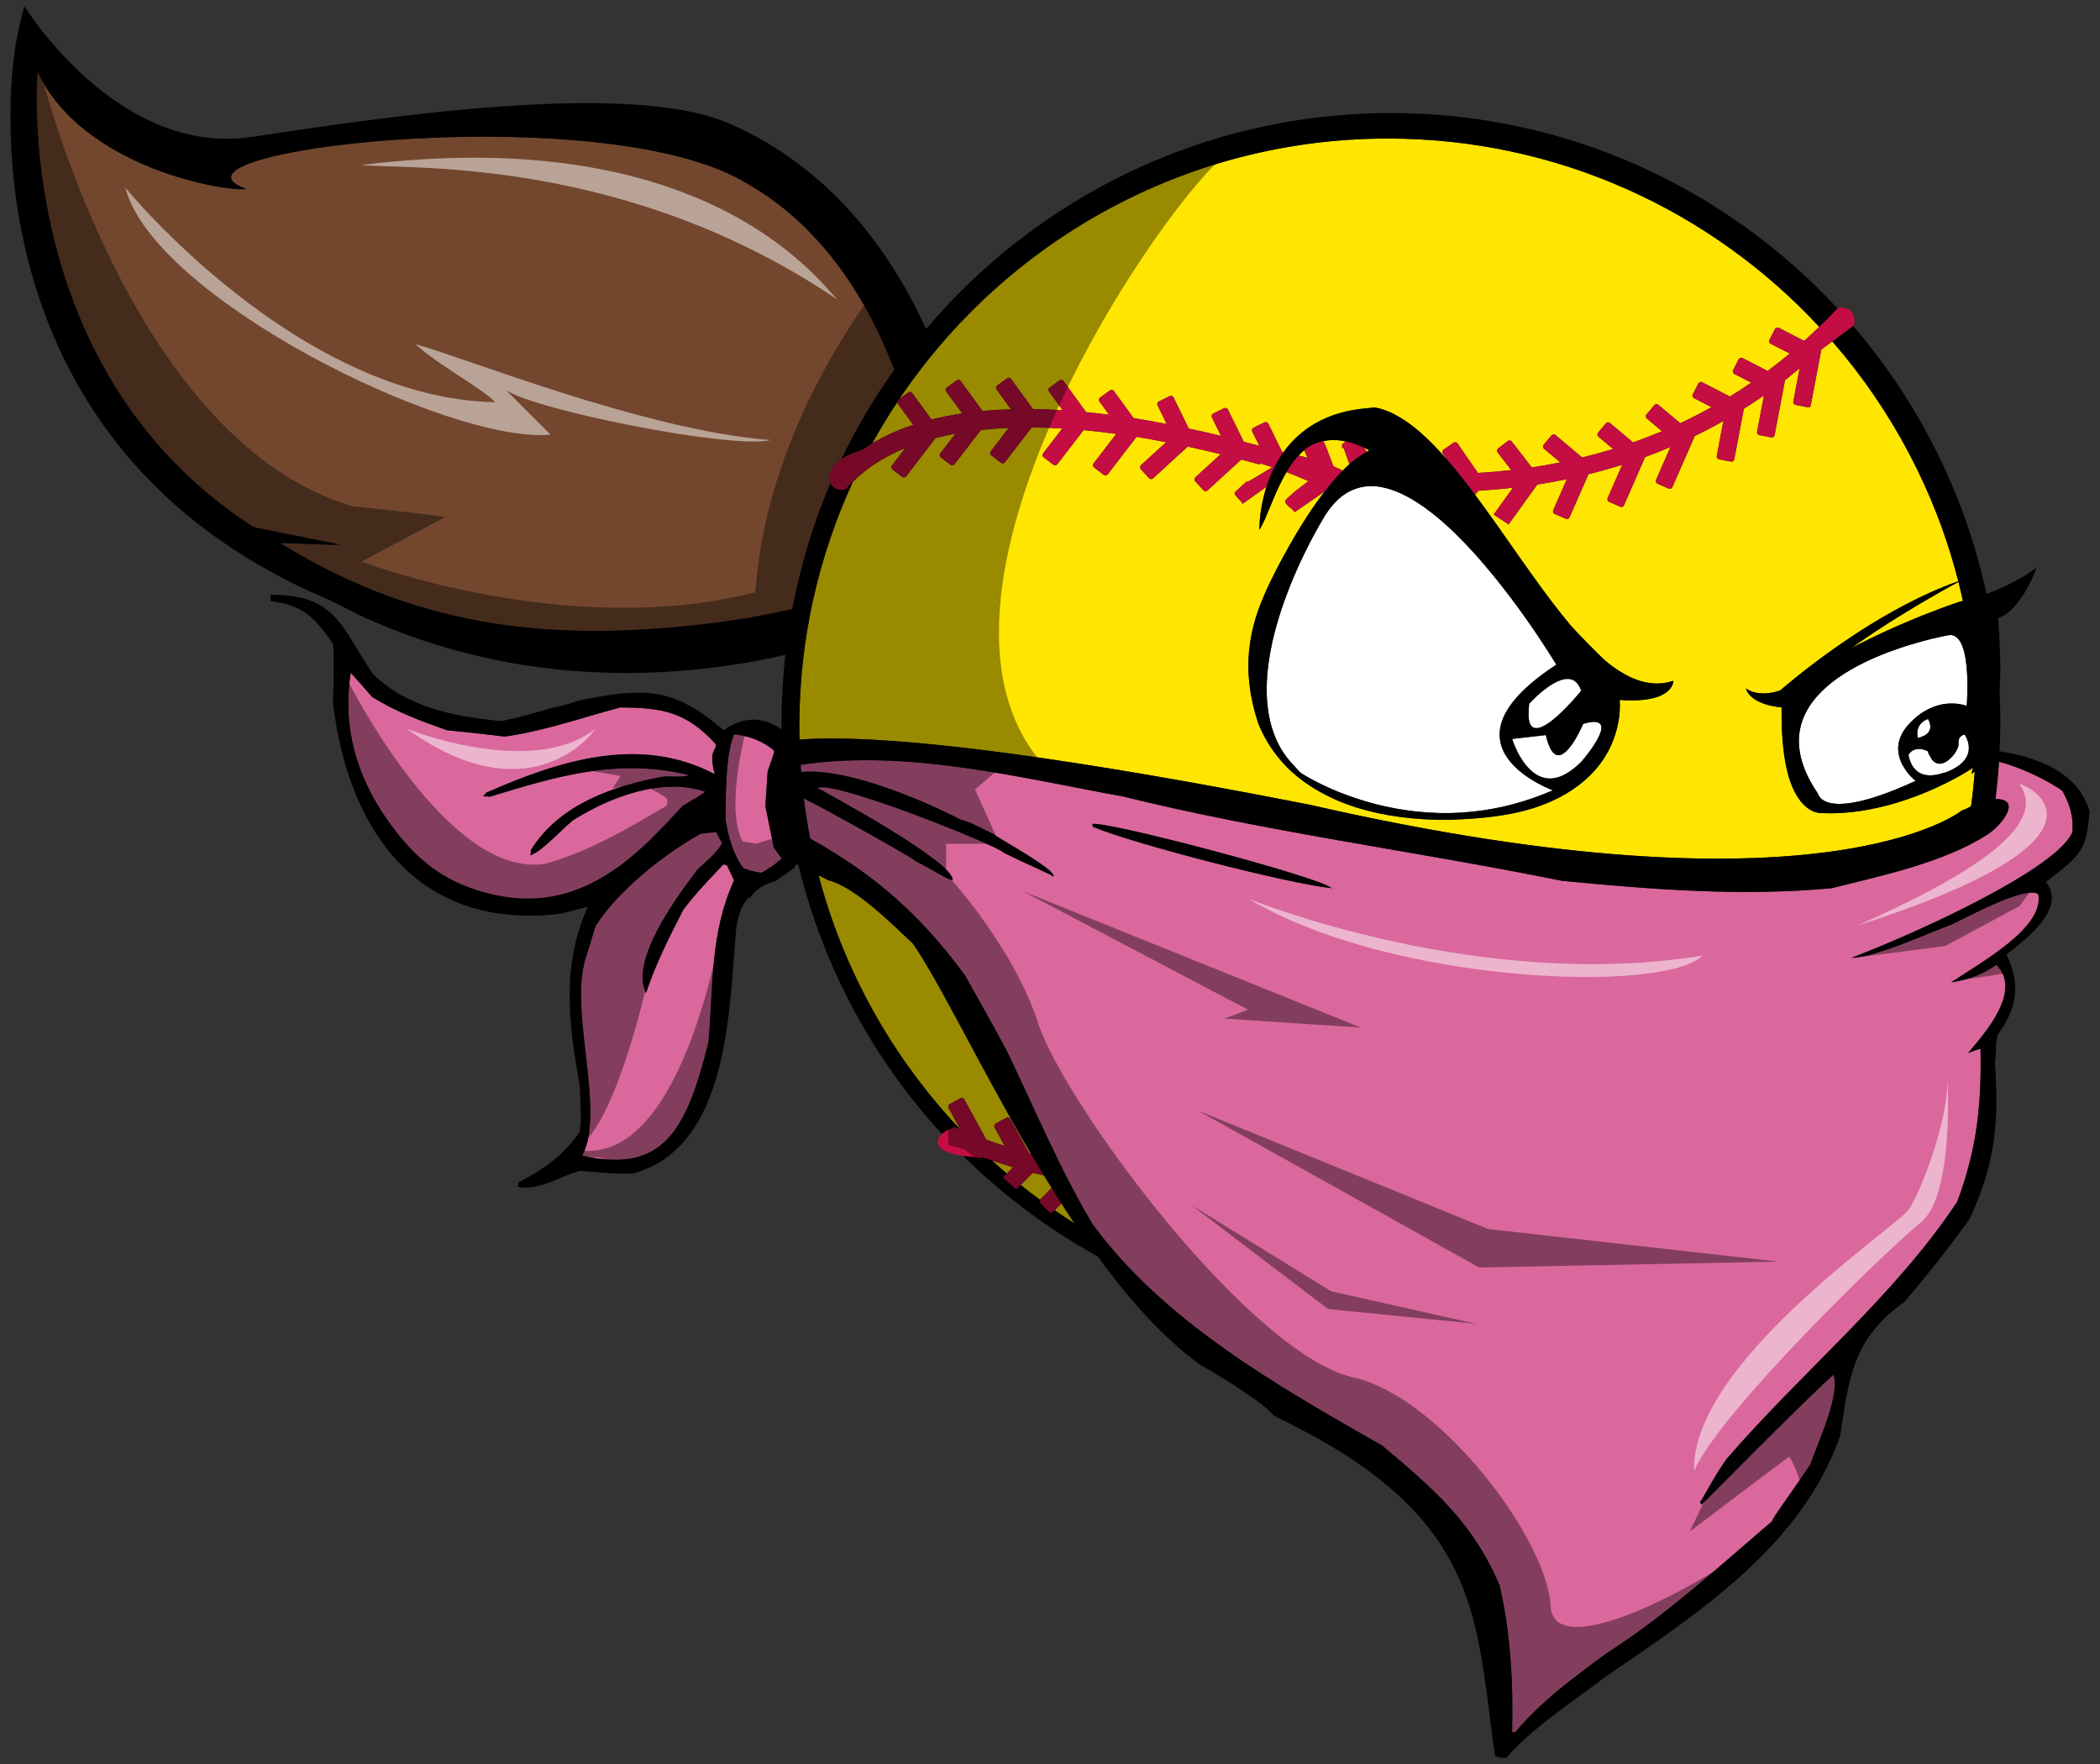 <?xml version="1.0" encoding="utf-8"?>
<!-- Generator: Adobe Illustrator 17.0.0, SVG Export Plug-In . SVG Version: 6.00 Build 0)  -->
<!DOCTYPE svg PUBLIC "-//W3C//DTD SVG 1.1//EN" "http://www.w3.org/Graphics/SVG/1.1/DTD/svg11.dtd">
<svg version="1.1" id="Layer_1" xmlns="http://www.w3.org/2000/svg" xmlns:xlink="http://www.w3.org/1999/xlink" x="0px" y="0px"
	 width="200px" height="168px" viewBox="0 0 200 168" style="enable-background:new 0 0 200 168;" xml:space="preserve">
<rect x="0" y="0" width="200" height="168" fill="#333333" stroke="none"/>
<path id="color4" style="fill:#73472E;" d="M85.167,35.218c-1.906,2.678-3.594,5.521-5.03,8.508
	c-1.114,0.782-1.347,1.71-1.049,2.314c-1.624,3.795-2.841,7.801-3.628,11.956c-1.848,0.42-3.763,0.799-5.77,1.099
	c-0.996,0.15-2.009,0.279-3.039,0.391c-12.698,1.401-25.9,0.928-39.923-7.733c-0.174-0.106,5.799,0.227,5.626,0.117
	c-0.106-0.065-8.108-1.61-8.208-1.677C1.01,35.325,3.585,6.856,3.585,6.858c4.391,9.265,18.145,11.445,19.861,11.14
	c-9.61-3.517,31.684-8.548,46.452-1.205c0.708,0.354,1.374,0.744,2.029,1.148c1.487,0.917,2.836,1.952,4.058,3.078
	C80.644,25.295,83.479,30.758,85.167,35.218z"/>
<path id="color3" style="fill:#DA689D;" d="M69.226,82.402c0.228,0.457,0.456,0.949,0.684,1.444
	c-2.276,4.969-1.973,9.94-2.429,15.363c-2.063,8.357-4.279,12.63-12.027,10.854c2.214-4.266-1.203-13.391,0.265-18.63
	c0.341-1.1,0.682-2.161,0.988-3.226c2.237-3.452,6.375-6.753,10.017-8.802c0.495-0.077,0.987-0.115,1.479-0.152
	c0.19,0.341,0.378,0.683,0.569,1.063c-0.569,0.986-1.517,1.707-2.354,2.505c-1.707,2.275-6.488,8.536-4.895,11.762
	c0.911-2.771,2.24-5.388,3.568-7.969c1.289-1.63,1.289-1.63,3.793-4.286C69,82.328,69.114,82.365,69.226,82.402z M65.017,76.751
	c1.972-1.176,1.972-1.176,2.124-1.367c-4.136-1.365-9.07,0.532-12.56,2.732c-1.025,0.797-2.923,2.96-4.061,3.339
	c0.039-0.189,0.039-0.34,0.039-0.493c2.732-4.401,7.93-6.146,12.71-7.018c1.747,0.036,1.747,0.036,2.393-0.114
	c-6.754-1.67-12.561,0.075-19.012,2.049c-0.19-0.038-0.417-0.038-0.645-0.038c0.115-0.114,0.228-0.229,0.304-0.343
	c6.981-3.072,14.621-5.523,21.753-1.769c-0.606-2.389,0.179-2.139,0.102-2.859c-2.771-3.036-5.046-3.491-9.107-3.491
	c-3.566,0.948-7.323,2.277-11.003,2.77c-1.821-0.228-3.642-0.418-5.501-0.608c-2.467-0.873-4.934-1.782-7.133-3.186
	c-0.646-0.759-1.328-1.519-2.013-2.277c-0.844,5.2,0.626,9.9,3.4,13.886c2.497,3.59,5.15,5.904,9.406,7.052
	c4.678,1.261,8.736,0.416,12.76-2.513C61.23,80.858,63.2,78.714,65.017,76.751z M176.345,91.217
	c2.256-0.016,7.657-2.505,9.353-3.102c1.258-0.512,7.058-3.816,8.422-2.969c0.596,3.15-5.192,6.354-8.298,8.414
	c1.698-0.27,3.042-0.781,4.321-1.677c2.434,2.525-1.024,6.397-2.701,8.4c0.42-0.173,0.801-0.292,1.18-0.407
	c0.093,5.263-0.314,9.479-2.216,14.567c-5.974,9.032-14.891,16.275-22.013,24.56c-1.495,2.169-2.085,3.566-2.495,4.056
	c0.064,0.079,0.132,0.158,0.148,0.247c0.385-0.349,9.013-9.145,12.563-12.391c0.701,1.846-1.516,6.58-2.198,8.55
	c-1.992,2.994-3.605,5.091-3.643,5.419c-5.147,4.373-9.97,8.869-15.881,12.65c-2.993,2.22-6.212,4.573-8.538,7.402l-0.34,0.063
	c0.113-4.706-0.129-9.439-1.194-14.018c-2.528-5.953-6.189-9.123-11.198-13.32c-10.126-5.759-20.873-11.905-27.583-21.107
	c-3.083-5.16-5.556-11.081-8.124-16.43c-1.319-2.463-2.678-4.871-4.036-7.28c-4.23-5.715-8.428-9.464-14.717-12.985
	c-0.245-1.258-0.446-2.53-0.605-3.816c1.884,0.895,10.458,5.694,10.663,5.977c2.164,1.108,2.872,1.663,3.505,1.818
	c0.282-1.706-12.462-8.579-12.852-8.78c1.289-0.887,17.198,5.479,17.729,6.157c2.982,1.46,4.224,1.915,4.744,2.276
	c0.222-0.686-5.028-3.506-5.679-4.027c-2.329-1.168-2.329-1.168-3.123-1.386c-3.439-1.757-10.74-4.972-15.24-4.554
	c-0.018-0.228-0.037-0.454-0.052-0.684c10.153-1.526,21.074,1.272,30.687,3.009c13.689,3.386,27.994,5.23,41.826,8.037
	c8.537,0.821,17.05,1.509,25.682,0.704c4.686-1.179,10.703-2.418,14.903-5.156c1.23-0.804,3.327-3.348,0.696-3.337
	c0.148-1.172,0.263-2.354,0.341-3.547c1.98,0.475,4.751,1.817,6.05,2.785c0.704,1.337,1.053,2.374,0.941,3.913
	C195.958,82.638,183.299,88.557,176.345,91.217z M126.835,84.594c-1.05-1.041-21.35-6.398-22.804-6.123l0.051,0.265
	C107.902,80.357,122.529,84.119,126.835,84.594z M72.89,76.77l0.22-3.301l0.625-1.811c-0.026-0.081-0.052-0.159-0.078-0.238
	c-0.959-0.78-2.195-1.324-3.747-1.499c-0.684,1.708-0.827,4.568-0.796,8.233c0.236,1.349,0.624,3.063,1.67,4.515
	c0.682,0.266,0.682,0.266,1.706,0.456c0.737-0.369,1.362-0.84,1.968-1.359l-0.761-1.033L72.89,76.77z"/>
<path id="color2" style="fill:#FFE600;" d="M86.973,40.457c-1.444,0.477-2.743,1.074-3.907,1.771c0.746-1.352,1.549-2.668,2.4-3.948
	c0.001,0.055,0.004,0.112,0.04,0.16L86.973,40.457z M184.945,56.287c-0.539,0.306-1.165,0.667-1.855,1.073
	c-0.169,0.098-0.331,0.195-0.508,0.297c-0.723,0.434-1.503,0.911-2.304,1.413c-0.119,0.076-0.238,0.149-0.358,0.226
	c-0.171,0.109-0.343,0.22-0.515,0.33c-0.566,0.367-1.138,0.744-1.704,1.13c-0.475,0.321-0.942,0.647-1.403,0.978
	c0,0,0.652-0.354,1.764-0.895c0.514-0.252,1.153-0.551,1.842-0.864c0.014-0.006,0.029-0.012,0.041-0.018
	c0.15-0.067,0.297-0.136,0.453-0.206c0.507-0.225,1.048-0.457,1.62-0.696c0.365-0.153,0.738-0.305,1.127-0.461
	c1.093-0.437,2.254-0.875,3.479-1.285c0,0,0.12-0.026,0.324-0.077c-0.134-0.609-0.276-1.215-0.429-1.816
	c-0.289,0.157-0.734,0.401-1.301,0.72C185.13,56.184,185.042,56.234,184.945,56.287z M187.761,73.699
	c0.035-0.158,0.076-0.313,0.107-0.473c0.007-0.04,0.01-0.078,0.02-0.117c-0.078,0.059-0.156,0.116-0.233,0.175
	c0,0-0.298,0.195-0.814,0.494c-0.108,0.062-0.218,0.124-0.346,0.195c-0.649,0.36-1.557,0.825-2.637,1.297
	c-0.898,0.39-1.916,0.78-3.029,1.124c0,0,0,0.001-0.002,0.001c-0.868,0.27-1.79,0.504-2.749,0.687
	c-0.03,0.005-0.061,0.013-0.09,0.017c-0.489,0.092-0.983,0.169-1.49,0.227c-0.955,0.108-1.938,0.159-2.932,0.115
	c0,0-1.093,0.145-2.12-1.188c-0.33-0.43-0.656-1.006-0.938-1.802c-0.472-1.342-0.802-3.313-0.829-6.117
	c-0.003-0.323-0.012-0.622-0.007-0.968c0,0-2.898-0.173-3.398-1.806c0,0,1.109,0.939,3.277,0.193c0,0,0.487-0.43,1.323-1.108
	c1.222-0.989,3.208-2.523,5.64-4.129c0.538-0.356,1.1-0.71,1.678-1.067c1.405-0.866,2.914-1.713,4.478-2.476
	c0.057-0.029,0.115-0.057,0.175-0.084c0.568-0.276,1.148-0.537,1.731-0.784c0.334-0.141,0.664-0.278,0.998-0.407
	c0.31-0.119,0.619-0.229,0.929-0.341c-2.188-8.57-6.354-16.356-11.995-22.84c-0.418,0.304-0.805,0.588-1.098,0.826
	c0.021,0.051,0.029,0.107,0.016,0.164l-0.963,5.055c0,0.082-0.033,0.136-0.097,0.188c-0.064,0.053-0.145,0.05-0.224,0.034
	l-1.131-0.217c-0.149-0.028-0.249-0.173-0.22-0.321l0.6-3.16c-0.031,0.024-0.062,0.049-0.092,0.072l-0.768,0.624
	c-0.188,0.156-0.378,0.313-0.567,0.464c0.015,0.043,0.018,0.092,0.007,0.139l-0.027,0.137l-0.932,4.919
	c-0.015,0.072-0.057,0.135-0.117,0.176c-0.061,0.041-0.135,0.056-0.206,0.043l-1.131-0.215c-0.149-0.029-0.249-0.173-0.219-0.323
	l0.655-3.454c-0.648,0.451-1.289,0.874-1.911,1.264l-0.913,4.813c-0.014,0.07-0.056,0.135-0.116,0.176
	c-0.061,0.041-0.135,0.056-0.206,0.043l-1.132-0.217c-0.148-0.027-0.246-0.172-0.219-0.321l0.634-3.327
	c-0.931,0.525-1.856,1.01-2.76,1.448c0.003,0.05-0.01,0.101-0.035,0.147l-2.058,4.695c-0.061,0.142-0.221,0.202-0.362,0.143
	l-1.053-0.461c-0.14-0.061-0.204-0.225-0.145-0.364l1.372-3.134c-0.855,0.365-1.65,0.681-2.411,0.959l-2.007,4.586
	c-0.063,0.139-0.224,0.203-0.363,0.143l-1.055-0.462c-0.066-0.029-0.12-0.085-0.146-0.152c-0.027-0.068-0.027-0.145,0.002-0.212
	l1.391-3.172c-1.055,0.332-2.134,0.635-3.217,0.902l-1.8,4.107c-0.061,0.14-0.221,0.201-0.362,0.141l-1.052-0.461
	c-0.067-0.029-0.122-0.084-0.147-0.152c-0.027-0.068-0.027-0.144,0.003-0.211l1.293-2.95c-0.93,0.192-1.872,0.362-2.805,0.507
	l-2.742,3.806c-0.477-0.321-0.956-0.646-1.416-0.941c0.003-0.003,0-0.008,0.003-0.012l1.833-2.544
	c-1.102,0.126-2.208,0.222-3.297,0.286l-0.311,0.388c0.306,0.409,0.611,0.823,0.918,1.246c0.393,0.542,0.785,1.092,1.182,1.65
	c1.482,2.099,2.964,4.258,4.45,6.269c0.287,0.391,0.573,0.772,0.859,1.148c0.544,0.712,1.092,1.402,1.637,2.052
	c0.561,0.669,2.945,3.091,3.404,3.466c0.074,0.062,0.148,0.127,0.223,0.188c2.063,1.627,4.133,2.385,6.207,1.693
	c0,0,0.106,2.188-5.108,1.823c-0.001,0-0.001,0-0.004,0c0,0,0.085,0.729-0.075,1.815c-0.084,0.576-0.249,1.255-0.521,1.979
	c-0.538,1.434-1.561,3.033-3.412,4.406c-0.7,0.521-1.502,1.007-2.463,1.435c-0.55,0.244-1.138,0.476-1.79,0.679
	c-1.708,0.536-3.813,0.883-6.29,1.018c-0.483,0.025-0.946,0.068-1.466,0.077c-0.05,0-0.089,0.007-0.14,0.007
	c-3.452,0.037-6.396-0.392-8.884-1.165c-0.486-0.149-0.946-0.319-1.396-0.496c-0.579-0.229-1.12-0.484-1.639-0.754
	c-1.43-0.743-2.65-1.626-3.647-2.64c-0.322-0.324-0.613-0.661-0.883-1.008c-0.081-0.102-0.161-0.199-0.235-0.302
	c-0.662-0.889-1.19-1.844-1.586-2.857c-1.999-6.039-0.342-10.196,0.931-12.977c0,0,0.292-0.63,0.788-1.6
	c0.124-0.238,0.258-0.499,0.406-0.774c0.088-0.164,0.177-0.331,0.271-0.504c0.203-0.374,0.424-0.773,0.66-1.189
	c0.624-1.097,1.355-2.297,2.159-3.47c0.363-0.528,0.74-1.042,1.124-1.54l-2.854,1.971l-0.434-0.459
	c-0.011,0.017-0.02,0.029-0.029,0.047l-0.371-0.405c-0.104-0.113-0.097-0.289,0.014-0.393l0.806-0.737l1.313-1.005
	c-0.716-0.327-1.427-0.614-2.087-0.86c-0.512,0.868-0.938,1.813-1.304,2.689c-0.266,0.639-0.503,1.218-0.721,1.719
	c-0.183,0.415-0.355,0.772-0.516,1.017c-0.014,0.021-0.025,0.056-0.041,0.075c0,0,0-0.079,0.002-0.196
	c0.005-0.281,0.03-0.869,0.144-1.65c0.061-0.396,0.151-0.844,0.266-1.316c0.073-0.302,0.164-0.619,0.266-0.94l-2.286,1.626
	l-0.087-0.173v0.001l-0.571-0.624c-0.062-0.05-0.086-0.112-0.088-0.192c-0.003-0.08,0.044-0.145,0.104-0.199l1.08-0.988
	l-0.029,0.113c0.437-0.195,1.753-1.013,2.426-1.437c-0.425-0.14-0.792-0.252-1.081-0.338c-0.037,0.03-0.081,0.061-0.115,0.09
	c-0.591-0.162-1.178-0.322-1.754-0.474L115,46.711c-0.054,0.049-0.123,0.076-0.198,0.071c-0.073-0.003-0.142-0.034-0.19-0.089
	l-0.775-0.846c-0.103-0.113-0.098-0.289,0.016-0.393l2.403-2.199c-1.079-0.263-2.119-0.498-3.137-0.719l-3.302,3.022
	c-0.112,0.102-0.286,0.095-0.39-0.018l-0.775-0.847c-0.049-0.054-0.075-0.126-0.072-0.2c0.002-0.073,0.034-0.143,0.087-0.192
	l2.39-2.185c-0.965-0.189-1.906-0.36-2.813-0.508l-2.742,3.564c-0.093,0.12-0.268,0.142-0.387,0.051l-0.91-0.7
	c-0.073-0.037-0.106-0.092-0.125-0.172c-0.018-0.08,0.021-0.151,0.07-0.216l2.16-2.808c-1.111-0.152-2.155-0.274-3.109-0.363
	l-2.499,3.249c-0.093,0.121-0.266,0.143-0.386,0.05l-0.916-0.701c-0.059-0.046-0.098-0.111-0.106-0.184
	c-0.009-0.073,0.009-0.146,0.054-0.205l1.817-2.361c-1.074-0.066-2.032-0.103-2.909-0.107l-2.55,3.315
	c-0.092,0.12-0.266,0.144-0.387,0.052l-0.911-0.701c-0.059-0.045-0.096-0.111-0.106-0.184c-0.009-0.073,0.009-0.147,0.054-0.204
	l1.716-2.232c-0.907,0.037-1.797,0.104-2.657,0.199l-2.51,3.263c-0.092,0.121-0.266,0.143-0.386,0.051l-0.912-0.7
	c-0.058-0.045-0.097-0.111-0.107-0.185c-0.009-0.072,0.009-0.146,0.054-0.204l1.439-1.869c-0.666,0.123-1.3,0.264-1.896,0.419
	l-2.8,3.642c-0.094,0.121-0.267,0.142-0.387,0.05l-0.91-0.699c-0.059-0.045-0.098-0.111-0.108-0.185
	c-0.009-0.072,0.01-0.146,0.055-0.204l1.272-1.655c-0.218,0.09-0.43,0.182-0.636,0.274c-1.37,0.623-2.573,1.37-3.574,2.22
	c-0.306,0.259-0.559,0.494-0.787,0.725c-3.264,7.095-5.099,14.976-5.099,23.281c0,0.423,0.013,0.843,0.022,1.265
	c12.423-0.948,41.634,4.862,48.65,6.218c48.957,11.185,61.997,0.565,61.997,0.565c0.005-0.007,0.008-0.015,0.013-0.021
	c0.342-0.106,0.643-0.252,0.915-0.426c0.15-1.082,0.265-2.174,0.352-3.274C187.96,73.561,187.868,73.634,187.761,73.699z
	 M124.521,43.591l-0.314-0.717c-0.185,0.154-0.359,0.32-0.526,0.501C123.976,43.447,124.257,43.519,124.521,43.591z M128.18,42.043
	c-0.172-0.035-0.345-0.071-0.528-0.096c-0.122-0.017-0.247-0.023-0.376-0.032c-0.406-0.028-0.824,0.013-1.244,0.098l0.229,0.468
	l0.73,1.927c0.349,0.144,0.642,0.281,0.888,0.408c0.176-0.176,0.351-0.351,0.527-0.512c0.036-0.031,0.069-0.064,0.104-0.098
	l-0.535-1.521c-0.046-0.008-0.096-0.02-0.141-0.026c0,0-0.077-0.314,0.043-0.404L128.18,42.043z M130.169,43.033
	c0.08-0.043,0.159-0.098,0.238-0.134c0,0-0.196-0.12-0.523-0.276L130.169,43.033z M86.884,37.439l1.829,2.513
	c0.919-0.23,1.902-0.425,2.932-0.578l-1.53-2.086c-0.087-0.118-0.064-0.285,0.05-0.377l0.942-0.685
	c0.123-0.089,0.295-0.063,0.385,0.06l2.077,2.853c0.834-0.078,1.745-0.132,2.715-0.16l-1.37-1.884
	c-0.044-0.061-0.061-0.136-0.048-0.21c0.014-0.073,0.056-0.14,0.119-0.181l0.923-0.671c0.123-0.089,0.297-0.063,0.385,0.06
	l2.084,2.866c0.912,0.012,1.859,0.048,2.826,0.108l-1.294-1.781c-0.045-0.06-0.062-0.137-0.048-0.211
	c0.013-0.073,0.056-0.139,0.118-0.18l0.924-0.671c0.123-0.088,0.295-0.063,0.384,0.061l2.157,2.965
	c0.706,0.068,1.432,0.151,2.177,0.247l-0.909-1.251c-0.045-0.063-0.063-0.141-0.048-0.218c0.016-0.074,0.061-0.141,0.129-0.18
	l0.911-0.664c0.124-0.09,0.296-0.063,0.385,0.06l1.874,2.575c0.933,0.147,1.97,0.333,3.15,0.563l-0.874-1.784
	c-0.033-0.068-0.037-0.146-0.011-0.217c0.025-0.07,0.08-0.128,0.149-0.157l1.022-0.5c0.134-0.066,0.301-0.012,0.369,0.126
	l1.447,2.96c0.998,0.214,2.016,0.444,3.069,0.7l-0.862-1.76c-0.063-0.129-0.017-0.284,0.107-0.357l1.053-0.518
	c0.137-0.065,0.302-0.011,0.368,0.127l1.5,3.063l0.24,0.064c0.41,0.106,0.82,0.213,1.236,0.326l-0.666-1.359
	c-0.032-0.069-0.035-0.148-0.008-0.221c0.026-0.07,0.082-0.127,0.154-0.156l1.016-0.498c0.065-0.031,0.142-0.037,0.21-0.013
	c0.07,0.023,0.126,0.074,0.16,0.139l1.304,2.668c-0.006,0.001-0.01,0.004-0.015,0.006c0.057,0.011,0.106,0.022,0.163,0.034
	c1.491-2.074,3.944-3.857,7.997-4.181c0.237-0.02,0.453-0.061,0.701-0.069c0.58,0.104,1.161,0.306,1.741,0.59
	c0.094,0.046,0.187,0.104,0.282,0.155c0.48,0.258,0.96,0.563,1.438,0.925c1.141,0.859,2.275,2,3.415,3.31l-0.404-0.58
	c-0.085-0.122-0.059-0.29,0.06-0.379l0.956-0.662c0.128-0.087,0.299-0.054,0.383,0.07l1.951,2.811
	c1.049-0.063,2.109-0.157,3.166-0.277l-1.299-1.672c-0.044-0.058-0.066-0.131-0.055-0.204c0.009-0.072,0.047-0.138,0.105-0.184
	l0.911-0.704c0.119-0.095,0.294-0.072,0.386,0.048l1.911,2.462c0.86-0.129,1.77-0.29,2.709-0.48l-1.549-1.295
	c-0.115-0.098-0.131-0.271-0.033-0.389l0.743-0.881c0.099-0.117,0.27-0.134,0.388-0.034l2.535,2.131
	c1.029-0.25,1.999-0.515,2.947-0.806l-1.396-1.173c-0.057-0.047-0.091-0.114-0.096-0.188c-0.008-0.072,0.015-0.145,0.063-0.201
	l0.742-0.882c0.098-0.116,0.27-0.132,0.388-0.033l2.2,1.849c0.908-0.319,1.831-0.676,2.752-1.063l-1.441-1.212
	c-0.056-0.047-0.092-0.114-0.097-0.188c-0.006-0.072,0.017-0.146,0.064-0.2l0.745-0.883c0.096-0.116,0.27-0.132,0.388-0.033
	l2.083,1.752c0.957-0.448,1.958-0.962,2.98-1.529l-1.668-0.857c-0.137-0.069-0.189-0.235-0.12-0.371l0.526-1.024
	c0.071-0.137,0.236-0.188,0.37-0.119l2.644,1.356c0.655-0.403,1.323-0.838,2.026-1.321l-1.605-0.823
	c-0.066-0.033-0.115-0.092-0.137-0.161c-0.022-0.069-0.017-0.145,0.018-0.211l0.525-1.024c0.071-0.137,0.236-0.189,0.372-0.12
	l2.393,1.229c0.716-0.533,1.423-1.091,2.104-1.659l-1.821-0.934c-0.064-0.033-0.113-0.091-0.136-0.16
	c-0.023-0.071-0.018-0.146,0.017-0.211l0.527-1.025c0.072-0.137,0.24-0.188,0.372-0.119l2.414,1.239
	c0.409-0.367,0.815-0.742,1.219-1.126c0.076-0.073,0.143-0.139,0.217-0.21c-10.246-11.019-24.864-17.932-41.075-17.932
	c-19.363,0-36.463,9.854-46.54,24.802l0.85-0.617C86.621,37.289,86.794,37.315,86.884,37.439z M94.721,107.379
	c-0.036-0.064-0.044-0.14-0.024-0.212c0.02-0.07,0.067-0.131,0.131-0.165l1.01-0.554c0.134-0.071,0.301-0.022,0.374,0.11
	l1.794,3.279c0.061,0.017,0.125,0.032,0.187,0.049c-4.861-8.267-8.722-16.389-11.247-20.016c-1.83-1.72-5.486-5.396-8.015-6.019
	c-0.353-0.177-0.674-0.341-0.974-0.491c2.418,9.196,7.122,17.476,13.475,24.191c0.008,0.004,0.017,0.007,0.025,0.012l-1.112-2.033
	c-0.072-0.134-0.025-0.306,0.109-0.379l1.009-0.553c0.064-0.035,0.141-0.043,0.21-0.023c0.07,0.021,0.129,0.07,0.165,0.133
	l2.096,3.83c0.547,0.2,1.131,0.4,1.75,0.601L94.721,107.379z M98.363,111.693l-1.158,1.164c0.609,0.488,1.229,0.961,1.859,1.424
	c0.008-0.019,0.002-0.05,0.017-0.064l1.077-1.08c-0.245-0.394-0.489-0.788-0.73-1.183C99.063,111.867,98.701,111.781,98.363,111.693
	z M95.884,111.768l0.599-0.602c-0.691-0.206-1.36-0.423-2.016-0.645C94.933,110.944,95.404,111.36,95.884,111.768z M100.444,115.262
	c0.619,0.427,1.246,0.843,1.882,1.244c-0.418-0.624-0.829-1.257-1.236-1.892L100.444,115.262z"/>
<path id="color1" style="fill:#C40D42;" d="M129.883,42.623l0.285,0.41c-0.043,0.022-0.085,0.047-0.128,0.071
	c-0.014,0.008-0.027,0.015-0.041,0.023c-0.328,0.189-0.656,0.407-0.985,0.666c-0.146,0.115-0.293,0.224-0.438,0.352
	c-0.021,0.019-0.044,0.04-0.066,0.061l-0.535-1.521c-0.046-0.008-0.096-0.02-0.141-0.026c0,0-0.077-0.314,0.043-0.404l0.303-0.211
	c0.068,0.014,0.142,0.021,0.205,0.037C128.999,42.234,129.521,42.451,129.883,42.623z M175.014,29.348l-0.016,0.017l-0.52,0.55
	c-0.384,0.399-0.78,0.793-1.214,1.211c-0.074,0.071-0.141,0.137-0.217,0.21c-0.403,0.384-0.81,0.759-1.219,1.126l-2.414-1.239
	c-0.132-0.069-0.3-0.018-0.372,0.119l-0.527,1.025c-0.034,0.065-0.04,0.14-0.017,0.211c0.023,0.069,0.072,0.127,0.136,0.16
	l1.821,0.934c-0.681,0.568-1.388,1.126-2.104,1.659l-2.393-1.229c-0.136-0.069-0.301-0.017-0.372,0.12l-0.525,1.024
	c-0.034,0.065-0.04,0.142-0.018,0.211c0.021,0.069,0.07,0.128,0.137,0.161l1.605,0.823c-0.703,0.483-1.371,0.918-2.026,1.321
	l-2.644-1.356c-0.134-0.069-0.299-0.018-0.37,0.119l-0.526,1.024c-0.069,0.136-0.017,0.302,0.12,0.371l1.668,0.857
	c-1.021,0.567-2.022,1.081-2.98,1.529l-2.083-1.752c-0.118-0.099-0.292-0.083-0.388,0.033l-0.745,0.883
	c-0.047,0.055-0.069,0.128-0.064,0.2c0.005,0.073,0.041,0.141,0.097,0.188l1.441,1.212c-0.921,0.387-1.844,0.743-2.752,1.063
	l-2.2-1.849c-0.117-0.099-0.29-0.083-0.388,0.033l-0.742,0.882c-0.049,0.057-0.071,0.129-0.063,0.201
	c0.005,0.073,0.039,0.141,0.096,0.188l1.396,1.173c-0.948,0.291-1.918,0.556-2.947,0.806l-2.535-2.131
	c-0.117-0.1-0.289-0.083-0.388,0.034l-0.743,0.881c-0.098,0.117-0.082,0.291,0.033,0.389l1.549,1.295
	c-0.939,0.19-1.849,0.352-2.709,0.48l-1.911-2.462c-0.092-0.12-0.267-0.143-0.386-0.048l-0.911,0.704
	c-0.059,0.046-0.097,0.111-0.105,0.184c-0.011,0.073,0.011,0.146,0.055,0.204l1.299,1.672c-1.057,0.12-2.117,0.214-3.166,0.277
	l-1.951-2.811c-0.084-0.124-0.255-0.157-0.383-0.07l-0.956,0.662c-0.119,0.089-0.145,0.257-0.06,0.379l0.404,0.58
	c0.094,0.107,0.188,0.209,0.281,0.318c0.393,0.463,0.785,0.951,1.177,1.447c0.401,0.509,0.803,1.037,1.204,1.574l0.311-0.388
	c1.089-0.064,2.195-0.16,3.297-0.286l-1.833,2.544c-0.003,0.004,0,0.009-0.003,0.012c0.46,0.296,0.939,0.62,1.416,0.941l2.742-3.806
	c0.933-0.145,1.875-0.314,2.805-0.507l-1.293,2.95c-0.03,0.066-0.03,0.143-0.003,0.211c0.025,0.068,0.08,0.123,0.147,0.152
	l1.052,0.461c0.142,0.061,0.301-0.001,0.362-0.141l1.8-4.107c1.083-0.268,2.162-0.57,3.217-0.902l-1.391,3.172
	c-0.029,0.067-0.029,0.144-0.002,0.212c0.026,0.067,0.08,0.123,0.146,0.152l1.055,0.462c0.14,0.061,0.301-0.004,0.363-0.143
	l2.007-4.586c0.761-0.278,1.556-0.594,2.411-0.959l-1.372,3.134c-0.06,0.14,0.005,0.304,0.145,0.364l1.053,0.461
	c0.142,0.06,0.301-0.001,0.362-0.143l2.058-4.695c0.025-0.046,0.038-0.097,0.035-0.147c0.903-0.438,1.829-0.923,2.76-1.448
	l-0.634,3.327c-0.027,0.149,0.07,0.294,0.219,0.321l1.132,0.217c0.071,0.013,0.145-0.002,0.206-0.043
	c0.061-0.041,0.103-0.105,0.116-0.176l0.913-4.813c0.622-0.39,1.263-0.813,1.911-1.264l-0.655,3.454
	c-0.03,0.15,0.069,0.294,0.219,0.323l1.131,0.215c0.071,0.013,0.146-0.002,0.206-0.043c0.061-0.041,0.103-0.104,0.117-0.176
	l0.932-4.919l0.027-0.137c0.011-0.047,0.008-0.096-0.007-0.139c0.189-0.151,0.38-0.308,0.567-0.464l0.768-0.624
	c0.03-0.023,0.061-0.048,0.092-0.072l-0.6,3.16c-0.029,0.148,0.07,0.293,0.22,0.321l1.131,0.217c0.078,0.016,0.16,0.019,0.224-0.034
	s0.097-0.106,0.097-0.188l0.963-5.055c0.014-0.057,0.006-0.113-0.016-0.164c0.293-0.238,0.68-0.522,1.098-0.826
	c0.135-0.098,0.272-0.196,0.409-0.296c0.55-0.396,1.108-0.8,1.581-1.172c0.013-0.011,0.029-0.022,0.043-0.033
	C176.855,29.981,176.208,29.083,175.014,29.348z M122.098,43.017l-1.304-2.668c-0.034-0.064-0.09-0.115-0.16-0.139
	c-0.068-0.024-0.145-0.019-0.21,0.013l-1.016,0.498c-0.072,0.029-0.128,0.086-0.154,0.156c-0.027,0.072-0.024,0.151,0.008,0.221
	l0.666,1.359c-0.416-0.113-0.826-0.22-1.236-0.326l-0.24-0.064l-1.5-3.063c-0.066-0.138-0.231-0.192-0.368-0.127l-1.053,0.518
	c-0.124,0.073-0.171,0.228-0.107,0.357l0.862,1.76c-1.054-0.256-2.071-0.486-3.069-0.7l-1.447-2.96
	c-0.068-0.138-0.235-0.192-0.369-0.126l-1.022,0.5c-0.069,0.029-0.124,0.087-0.149,0.157c-0.026,0.07-0.022,0.148,0.011,0.217
	l0.874,1.784c-1.181-0.23-2.218-0.416-3.15-0.563l-1.874-2.575c-0.089-0.123-0.261-0.15-0.385-0.06l-0.911,0.664
	c-0.067,0.039-0.113,0.105-0.129,0.18c-0.016,0.077,0.003,0.155,0.048,0.218l0.909,1.251c-0.745-0.096-1.471-0.179-2.177-0.247
	l-2.157-2.965c-0.09-0.124-0.262-0.148-0.384-0.061l-0.924,0.671c-0.062,0.041-0.104,0.106-0.118,0.18
	c-0.013,0.074,0.004,0.15,0.048,0.211l1.294,1.781c-0.966-0.061-1.914-0.097-2.826-0.108l-2.084-2.866
	c-0.088-0.123-0.263-0.149-0.385-0.06l-0.923,0.671c-0.063,0.041-0.104,0.107-0.119,0.181c-0.013,0.074,0.004,0.149,0.048,0.21
	l1.37,1.884c-0.97,0.028-1.881,0.082-2.715,0.16l-2.077-2.853c-0.09-0.123-0.262-0.149-0.385-0.06l-0.942,0.685
	c-0.114,0.092-0.137,0.259-0.05,0.377l1.53,2.086c-1.03,0.153-2.013,0.348-2.932,0.578l-1.829-2.513
	c-0.09-0.123-0.263-0.149-0.385-0.061l-0.85,0.617l-0.086,0.063c-0.072,0.055-0.097,0.137-0.097,0.222
	c0.001,0.055,0.004,0.112,0.04,0.16l1.467,2.017c-1.444,0.477-2.743,1.074-3.907,1.771c-0.32,0.191-0.634,0.386-0.934,0.592
	c-0.859,0.247-1.507,0.563-1.995,0.906c-1.114,0.782-1.347,1.71-1.049,2.314c0.205,0.414,0.653,0.678,1.234,0.631
	c0.076,0.002,0.151-0.015,0.206-0.072l0.675-0.688c0.006-0.006,0.014-0.013,0.021-0.02c0.228-0.23,0.481-0.466,0.787-0.725
	c1.002-0.85,2.204-1.597,3.574-2.22c0.206-0.093,0.417-0.185,0.636-0.274l-1.272,1.655c-0.045,0.059-0.063,0.132-0.055,0.204
	c0.01,0.073,0.049,0.14,0.108,0.185l0.91,0.699c0.121,0.092,0.293,0.071,0.387-0.05l2.8-3.642c0.596-0.155,1.229-0.296,1.896-0.419
	l-1.439,1.869c-0.045,0.058-0.063,0.132-0.054,0.204c0.01,0.073,0.049,0.14,0.107,0.185l0.912,0.7
	c0.12,0.092,0.294,0.07,0.386-0.051l2.51-3.263c0.86-0.096,1.75-0.162,2.657-0.199l-1.716,2.232
	c-0.045,0.058-0.063,0.131-0.054,0.204c0.01,0.072,0.048,0.139,0.106,0.184l0.911,0.701c0.121,0.092,0.295,0.068,0.387-0.052
	l2.55-3.315c0.877,0.005,1.834,0.041,2.909,0.107l-1.817,2.361c-0.045,0.058-0.063,0.132-0.054,0.205
	c0.009,0.072,0.048,0.138,0.106,0.184l0.912,0.699c0.12,0.093,0.293,0.071,0.386-0.05l2.499-3.249
	c0.954,0.089,1.998,0.211,3.109,0.363l-2.16,2.808c-0.05,0.064-0.088,0.136-0.07,0.216c0.019,0.08,0.052,0.135,0.125,0.172l0.91,0.7
	c0.119,0.091,0.294,0.069,0.387-0.051l2.742-3.564c0.906,0.147,1.848,0.318,2.813,0.508l-2.39,2.185
	c-0.053,0.05-0.085,0.119-0.087,0.192c-0.003,0.074,0.023,0.146,0.072,0.2l0.775,0.847c0.104,0.112,0.277,0.119,0.39,0.018
	l3.302-3.022c1.018,0.221,2.058,0.456,3.137,0.719l-2.403,2.199c-0.113,0.104-0.118,0.279-0.016,0.393l0.775,0.846
	c0.049,0.055,0.117,0.086,0.19,0.089c0.075,0.005,0.145-0.022,0.198-0.071l3.218-2.945c0.576,0.151,1.163,0.312,1.754,0.474
	c0.034-0.029,0.078-0.06,0.115-0.09c0.289,0.086,0.656,0.198,1.081,0.338c-0.673,0.424-1.989,1.241-2.426,1.437l0.029-0.113
	l-1.08,0.988c-0.06,0.055-0.106,0.119-0.104,0.199c0.002,0.08,0.026,0.143,0.088,0.192l0.571,0.624V47.81l0.087,0.173l2.286-1.626
	c0.187-0.589,0.424-1.2,0.73-1.812c0.043-0.088,0.09-0.175,0.137-0.263c0.22-0.414,0.474-0.824,0.763-1.226
	c-0.057-0.012-0.106-0.023-0.163-0.034C122.088,43.021,122.092,43.018,122.098,43.017z M98.194,109.887
	c-0.061-0.017-0.126-0.032-0.187-0.049l-1.794-3.279c-0.073-0.133-0.24-0.182-0.374-0.11l-1.01,0.554
	c-0.063,0.034-0.111,0.095-0.131,0.165c-0.021,0.072-0.012,0.147,0.024,0.212l0.964,1.761c-0.619-0.2-1.204-0.4-1.75-0.601
	l-2.096-3.83c-0.035-0.063-0.094-0.112-0.165-0.133c-0.069-0.02-0.146-0.012-0.21,0.023l-1.009,0.553
	c-0.134,0.073-0.181,0.245-0.109,0.379l1.112,2.033c-0.008-0.005-0.017-0.008-0.025-0.012c-0.149-0.064-0.293-0.125-0.433-0.186
	c-0.107-0.049-0.224-0.011-0.302,0.075c-0.376,0.117-0.734,0.315-0.996,0.557c-0.743,0.684-0.685,1.696,2.026,2.091
	c0.192,0.027,0.387,0.055,0.606,0.077c0.003-0.005,1.178,0.149,1.182,0.146l0.084-0.084c0.281,0.1,0.576,0.196,0.865,0.294
	c0.656,0.222,1.325,0.438,2.016,0.645l-0.599,0.602l-0.36,0.361c-0.009,0.009-0.005,0.022-0.013,0.034
	c0.425,0.372,0.846,0.748,1.281,1.108l0.413-0.414l1.158-1.164c0.338,0.088,0.699,0.174,1.065,0.261
	C99.009,111.266,98.599,110.576,98.194,109.887z M99.081,114.217c-0.015,0.015-0.009,0.045-0.017,0.064
	c-0.038,0.098-0.024,0.24,0.021,0.329l0.814,0.81c0.108,0.105,0.283,0.105,0.39-0.002l0.156-0.156l0.646-0.647
	c-0.314-0.49-0.625-0.983-0.932-1.478L99.081,114.217z M126.261,42.481l-0.229-0.468c-0.098,0.021-0.194,0.027-0.293,0.055
	c-0.23,0.063-0.46,0.146-0.686,0.25c-0.104,0.049-0.206,0.115-0.309,0.176c-0.082,0.048-0.166,0.081-0.246,0.139
	c-0.102,0.073-0.195,0.161-0.291,0.242l0.314,0.717c-0.265-0.072-0.546-0.144-0.841-0.216c-0.432,0.466-0.818,1.004-1.16,1.585
	c0.66,0.246,1.371,0.533,2.087,0.86l-1.313,1.005l-0.806,0.737c-0.11,0.103-0.117,0.279-0.014,0.393l0.371,0.405
	c0.01-0.018,0.019-0.03,0.029-0.047l0.434,0.459l2.854-1.971c0.036-0.046,0.073-0.089,0.109-0.134
	c0.073-0.095,0.148-0.184,0.223-0.276c0.153-0.19,0.304-0.384,0.459-0.565c0.045-0.054,0.088-0.113,0.134-0.165
	c0.089-0.103,0.179-0.194,0.268-0.292c0.175-0.191,0.349-0.377,0.524-0.554c-0.246-0.127-0.539-0.265-0.888-0.408L126.261,42.481z"
	/>
<path id="fill" style="fill:#FFFFFF;" d="M183.651,68.524v0.003c0.149,0.289,0.196,0.525,0.186,0.728
	c-0.007,0.141-0.041,0.265-0.099,0.37c-0.114,0.203-0.297,0.351-0.489,0.448c-0.204,0.103-0.398,0.16-0.51,0.186
	c-0.059,0.013-0.099,0.02-0.099,0.02c-0.29-1.468,0.99-1.803,0.99-1.803C183.641,68.494,183.641,68.506,183.651,68.524z
	 M187.343,70.409c-0.107-0.272-0.228-0.451-0.228-0.451s-0.684,0.077-0.591,0.881c0.041,0.361-0.375,1.071-0.918,1.517
	c-0.528,0.434-1.173,0.604-1.66-0.088c-0.014-0.021-0.025-0.059-0.039-0.08c0-0.002-0.002-0.006-0.002-0.008
	c-0.111-0.172-0.223-0.357-0.309-0.633c0,0-0.711-0.395-1.33-0.119c-0.184,0.084-0.359,0.219-0.506,0.452
	c0,0,0.015,0.085,0.036,0.201c0.026,0.128,0.078,0.305,0.163,0.506c0.15,0.37,0.42,0.779,0.9,1.038
	c0.002,0.001,0.004,0.003,0.007,0.004c0.002,0,0.002,0,0.002,0c0.482,0.257,1.186,0.315,2.168-0.001
	c0.121-0.038,0.219-0.044,0.35-0.095C187.827,72.576,187.632,71.132,187.343,70.409z M182.367,74.311
	c-0.076-0.063-0.205-0.181-0.366-0.348c-0.244-0.256-0.542-0.621-0.785-1.07c-0.03-0.052-0.061-0.104-0.088-0.158
	c-0.064-0.134-0.122-0.273-0.172-0.418c-0.329-0.944-0.29-2.131,0.872-3.383c0.732-0.789,1.465-1.258,2.154-1.545l0.002-0.001
	c0.302-0.127,0.591-0.222,0.868-0.281c0.193-0.043,0.379-0.068,0.557-0.086c1.119-0.105,1.896,0.207,1.896,0.207
	s0.12-1.421,0.044-2.961c-0.092-1.915-0.49-4.009-1.809-3.766c-0.295,0.054-0.822,0.16-1.504,0.325
	c-0.054,0.014-0.11,0.027-0.163,0.04c-0.549,0.136-1.19,0.31-1.888,0.521c-0.18,0.055-0.361,0.11-0.549,0.17
	c-0.02,0.008-0.039,0.015-0.057,0.02c-0.162,0.053-0.324,0.105-0.49,0.161c-2.882,0.98-6.309,2.578-8.18,4.989
	c-1.717,2.217-2.121,5.122,0.431,8.863c0,0,0.073,0.398,0.615,0.687c0.702,0.371,2.206,0.543,5.337-0.541
	c0.913-0.314,1.957-0.732,3.171-1.289c0.008-0.004,0.015-0.006,0.021-0.009c0.053-0.025,0.098-0.043,0.151-0.067
	c0,0-0.026-0.022-0.064-0.053C182.371,74.315,182.369,74.313,182.367,74.311z M150.779,68.94c0,0-0.174,0.406-0.442,0.917
	c-0.367,0.702-0.924,1.602-1.491,1.938c-0.375,0.225-0.753,0.183-1.085-0.321c-0.058-0.092-0.115-0.202-0.17-0.325
	c-0.138-0.289-0.26-0.648-0.366-1.141l-1.475,0.167l-0.041,0.005l-0.097,0.012l-1.601,0.182c0,0,0.072,0.233,0.215,0.585
	c0.137,0.33,0.333,0.762,0.6,1.201c0.275,0.454,0.62,0.906,1.04,1.272c0.478,0.417,1.045,0.705,1.722,0.714
	c0.663,0.006,1.425-0.265,2.286-0.949c0.237-0.188,0.478-0.396,0.732-0.649c0,0,0.271-0.313,0.613-0.76
	c0.722-0.948,1.736-2.488,1.092-2.918C152.067,68.705,151.6,68.694,150.779,68.94z M145.639,67.018
	c-0.024,0.178-0.024,0.307-0.039,0.461c-0.083,0.978,0.048,1.521,0.327,1.741c0.356,0.283,0.928,0.076,1.565-0.366
	c0.08-0.054,0.16-0.11,0.242-0.172c1.36-1.039,2.858-2.892,2.858-2.892c-0.07-0.215-0.153-0.388-0.25-0.535
	c-1.076-1.686-3.612,0.648-4.436,1.482C145.74,66.904,145.639,67.018,145.639,67.018z M145.949,74.304
	c-0.581-0.354-1.205-0.807-1.742-1.35c-0.438-0.444-0.818-0.951-1.069-1.518c-0.27-0.615-0.386-1.301-0.268-2.056
	c0.017-0.093,0.033-0.188,0.055-0.283c0.076-0.331,0.204-0.676,0.38-1.032c0.007-0.021,0.016-0.04,0.025-0.061
	c0.258-0.497,0.618-1.021,1.097-1.568c0.348-0.397,0.764-0.809,1.25-1.233c0.698-0.608,1.529-1.24,2.547-1.9
	c0,0-1.115-1.862-2.87-4.357c-0.296-0.416-0.602-0.847-0.931-1.294c-0.196-0.266-0.4-0.538-0.608-0.81
	c-2.01-2.66-4.508-5.601-7.079-7.704c-0.139-0.112-0.278-0.217-0.418-0.325c-1.565-1.222-3.148-2.104-4.651-2.401
	c-0.086-0.017-0.172-0.041-0.254-0.053c-0.745-0.116-1.465-0.071-2.157,0.142c-0.066,0.022-0.128,0.045-0.192,0.066
	c-0.626,0.227-1.221,0.593-1.776,1.145c-0.521,0.517-1.012,1.175-1.465,2.016c0,0-0.268,0.45-0.663,1.176
	c-0.271,0.503-0.601,1.133-0.969,1.898c-0.215,0.438-0.435,0.912-0.66,1.421c-0.213,0.479-0.428,0.98-0.639,1.51
	c-0.085,0.209-0.166,0.428-0.248,0.643c-0.012,0.03-0.025,0.062-0.039,0.093c-1.724,4.527-3.036,10.386-0.725,14.626
	c0.089,0.165,0.189,0.324,0.291,0.482c0.308,0.489,0.681,0.948,1.103,1.383c0.223,0.228,0.406,0.474,0.663,0.685
	c0,0,0.498,0.325,1.369,0.775c0.398,0.207,0.864,0.438,1.422,0.683c0.942,0.417,2.106,0.854,3.44,1.245
	c2.239,0.655,4.964,1.144,8.016,1.085c0.55-0.012,1.117-0.05,1.688-0.1c1.943-0.171,3.987-0.577,6.108-1.32
	c0.564-0.197,1.134-0.409,1.709-0.657c0.073-0.031,0.143-0.052,0.217-0.083c0,0-0.087-0.033-0.232-0.092
	C147.339,75.04,146.682,74.749,145.949,74.304z"/>
<path id="outline" d="M126.835,84.594c-4.306-0.475-18.933-4.236-22.753-5.858l-0.051-0.265
	C105.485,78.195,125.785,83.553,126.835,84.594z M194.854,83.993c2.031,2.514-1.969,5.521-3.762,6.915
	c1.33,2.782,1.084,4.973-0.822,7.628c-0.229,0.917-0.087,0.309-0.271,2.781c0.392,5.531,0.037,9.503-2.426,14.791
	c-1.947,2.713-4.056,5.36-6.19,7.878c-5.007,3.517-5.32,7.436-6.127,12.735c-3.569,10.321-13.2,16.737-22.36,22.972
	c-3.025,2.316-6.962,4.852-9.434,7.709c-0.706-0.003-0.706-0.003-1.093-0.206c-1.581-11.436-1.432-19.663-12.755-27.636
	c-2.575-1.813-5.448-3.335-8.29-4.734c-0.788-0.882-1.841-1.589-2.831-2.262c-1.384-0.942-2.822-1.799-4.274-2.642
	c-3.445-2.521-6.692-6.167-9.692-10.271c-4.701-2.594-9.004-5.819-12.797-9.563c0.192,0.027,0.387,0.055,0.606,0.077
	c0.003-0.005,1.178,0.149,1.182,0.146l0.084-0.084c0.281,0.1,0.576,0.196,0.865,0.294c0.466,0.423,0.938,0.839,1.417,1.246
	l-0.36,0.361c-0.009,0.009-0.005,0.022-0.013,0.034c0.425,0.372,0.846,0.748,1.281,1.108l0.413-0.414
	c0.609,0.488,1.229,0.961,1.859,1.424c-0.038,0.098-0.024,0.24,0.021,0.329l0.814,0.81c0.108,0.105,0.283,0.105,0.39-0.002
	l0.156-0.156c0.619,0.427,1.246,0.843,1.882,1.244c-0.418-0.624-0.829-1.257-1.236-1.892c-0.314-0.49-0.625-0.983-0.932-1.478
	c-0.245-0.394-0.489-0.788-0.73-1.183c-0.418-0.688-0.829-1.378-1.234-2.067c-4.861-8.267-8.722-16.389-11.247-20.016
	c-1.83-1.72-5.486-5.396-8.015-6.019c-0.353-0.177-0.674-0.341-0.974-0.491c2.418,9.196,7.122,17.476,13.475,24.191
	c-0.149-0.064-0.293-0.125-0.433-0.186c-0.107-0.049-0.224-0.011-0.302,0.075c-0.376,0.117-0.734,0.315-0.996,0.557
	c-6.538-7.126-11.314-15.891-13.654-25.595c-0.067-0.033-0.147-0.074-0.211-0.104c-0.033,0.051-0.062,0.105-0.098,0.155
	c-0.041,0.058-0.062,0.116-0.071,0.171c-0.573,0.458-1.224,0.859-1.799,1.283c-1.009,0.243-1.872,0.785-2.475,1.637
	c-0.003-0.046-0.004-0.094-0.007-0.141c-0.797,0.795-1.024,1.67-1.251,2.808c-0.721,7.435-0.494,21.057-9.904,23.563
	c-1.784,0-1.784,0-4.971-0.267c-1.974,0.495-3.833,1.937-5.958,1.519c0.038-0.152,0.077-0.303,0.077-0.419
	c2.464-1.287,4.25-2.542,5.843-4.816c0.115-0.913,0.115-0.913,0-4.29c-1.063-6.03-1.783-11.455,0.758-17.147
	c-0.796,0.188-1.593,0.415-2.428,0.645c-13.892,1.762-20.472-8.105-21.855-20.186c0.113-1.405,0.113-5.046,0-5.54
	c-1.784-2.505-2.845-3.644-5.92-4.023v-0.606c6.24-0.001,6.678,3.003,9.713,7.513c3.226,3.225,7.931,4.136,12.296,4.514
	c1.657-0.338,3.239-0.789,4.86-1.279c0.915-0.093,2.798-0.828,2.955-0.769c5.957-1.176,8.614-1.1,13.317,2.921
	c2.253-1.627,4.214-1.002,5.521-0.078c-0.002-0.22-0.012-0.438-0.012-0.658c0-2.178,0.13-4.324,0.365-6.439
	c-1.651,0.374-3.437,0.722-5.358,1.003c-0.938,0.139-1.902,0.261-2.894,0.364c-9.014,0.937-20.218,0.282-31.731-4.883
	c-1.298-0.581-2.529-1.315-3.9-1.905C-2.934,42.398,0.785,8.649,1.448,4.535C1.53,4.031,1.614,3.581,1.697,3.167
	C2.025,1.529,2.33,0.598,2.33,0.598s8.839,14.39,21.673,12.441c12.835-1.949,35.738-5.358,45.262-1.356
	c1.3,0.549,2.578,1.201,3.832,1.944c1.328,0.786,2.62,1.693,3.877,2.706c4.39,3.543,8.273,8.506,11.221,14.998
	c10.654-12.569,26.546-20.566,44.276-20.566c16.785,0,31.921,7.17,42.527,18.599l-0.52,0.55c-0.384,0.399-0.78,0.793-1.214,1.211
	c-10.246-11.019-24.864-17.932-41.075-17.932c-19.363,0-36.463,9.854-46.54,24.802l-0.086,0.063
	c-0.072,0.055-0.097,0.137-0.097,0.222c-0.851,1.28-1.654,2.597-2.4,3.948c-0.32,0.191-0.634,0.386-0.934,0.592
	c-0.859,0.247-1.507,0.563-1.995,0.906c1.437-2.986,3.124-5.83,5.03-8.508c-1.688-4.46-4.523-9.923-9.182-14.198
	c-1.221-1.126-2.571-2.161-4.058-3.078c-0.655-0.404-1.321-0.795-2.029-1.148c-14.768-7.343-56.063-2.312-46.452,1.205
	c-1.717,0.305-15.47-1.876-19.861-11.141c0-0.003-2.575,28.467,20.561,43.334c0.1,0.066,8.103,1.611,8.208,1.677
	c0.173,0.109-5.8-0.224-5.626-0.117c14.023,8.661,27.225,9.135,39.923,7.733c1.03-0.111,2.043-0.24,3.039-0.391
	c2.006-0.3,3.922-0.679,5.77-1.099c0.788-4.155,2.004-8.161,3.628-11.956c0.205,0.414,0.653,0.678,1.234,0.631
	c0.076,0.002,0.151-0.015,0.206-0.072l0.675-0.688c0.006-0.006,0.014-0.013,0.021-0.02c-3.264,7.095-5.099,14.976-5.099,23.281
	c0,0.423,0.013,0.843,0.022,1.265c12.423-0.948,41.634,4.862,48.65,6.218c48.957,11.185,61.997,0.565,61.997,0.565
	c0.005-0.007,0.008-0.015,0.013-0.021c0.342-0.106,0.643-0.252,0.915-0.426c0.15-1.082,0.265-2.174,0.352-3.274
	c-0.115,0.062-0.206,0.135-0.314,0.2c0.035-0.158,0.076-0.313,0.107-0.473c0.007-0.04,0.01-0.078,0.02-0.117
	c-0.078,0.059-0.156,0.116-0.233,0.175c0,0-0.298,0.195-0.814,0.494c-0.108,0.062-0.218,0.124-0.346,0.195
	c-0.649,0.36-1.557,0.825-2.637,1.297c-0.898,0.39-1.916,0.78-3.029,1.124c0,0,0,0.001-0.002,0.001
	c-0.868,0.27-1.79,0.504-2.749,0.687c-0.03,0.005-0.061,0.013-0.09,0.017c-0.489,0.092-0.983,0.169-1.49,0.227
	c-0.955,0.108-1.938,0.159-2.932,0.115c0,0-1.093,0.145-2.12-1.188c-0.33-0.43-0.656-1.006-0.938-1.802
	c-0.472-1.342-0.802-3.313-0.829-6.117c-0.003-0.323-0.012-0.622-0.007-0.968c0,0-2.898-0.173-3.398-1.806
	c0,0,1.109,0.939,3.277,0.193c0,0,0.487-0.43,1.323-1.108c1.222-0.989,3.208-2.523,5.64-4.129c0.538-0.356,1.1-0.71,1.678-1.067
	c1.405-0.866,2.914-1.713,4.478-2.476c0.057-0.029,0.115-0.057,0.175-0.084c0.568-0.276,1.148-0.537,1.731-0.784
	c0.334-0.141,0.664-0.278,0.998-0.407c0.31-0.119,0.619-0.229,0.929-0.341c-2.188-8.57-6.354-16.356-11.995-22.84
	c0.135-0.098,0.272-0.196,0.409-0.296c0.55-0.396,1.108-0.8,1.581-1.172c6.18,7.196,10.625,15.919,12.698,25.514
	c1.708-0.61,3.796-1.711,4.77-2.524c-0.308,0.911-1.684,4.157-3.653,4.827c0.034,0.357,0.192,3.983,0.192,3.983
	c0.013,1.013-0.019,2.031-0.069,3.056c0.048,0.96,0.076,1.926,0.076,2.898c0,0.924-0.03,1.84-0.073,2.753
	c3.003,0.463,7.382,1.692,8.562,5.682C198.74,80.918,198.274,81.371,194.854,83.993z M58.975,82.501
	c2.255-1.643,4.225-3.787,6.042-5.75c1.972-1.176,1.972-1.176,2.124-1.367c-4.136-1.365-9.07,0.532-12.56,2.732
	c-1.025,0.797-2.923,2.96-4.061,3.339c0.039-0.189,0.039-0.34,0.039-0.493c2.732-4.401,7.93-6.146,12.71-7.018
	c1.747,0.036,1.747,0.036,2.393-0.114c-6.754-1.67-12.561,0.075-19.012,2.049c-0.19-0.038-0.417-0.038-0.645-0.038
	c0.115-0.114,0.228-0.229,0.304-0.343c6.981-3.072,14.621-5.523,21.753-1.769c-0.606-2.389,0.179-2.139,0.102-2.859
	c-2.771-3.036-5.046-3.491-9.107-3.491c-3.566,0.948-7.323,2.277-11.003,2.77c-1.821-0.228-3.642-0.418-5.501-0.608
	c-2.467-0.873-4.934-1.782-7.133-3.186c-0.646-0.759-1.328-1.519-2.013-2.277c-0.844,5.2,0.626,9.9,3.4,13.886
	c2.497,3.59,5.15,5.904,9.406,7.052C50.893,86.274,54.951,85.43,58.975,82.501z M69.91,83.847c-0.228-0.495-0.455-0.987-0.684-1.444
	c-0.112-0.037-0.227-0.074-0.341-0.074c-2.504,2.656-2.504,2.656-3.793,4.286c-1.329,2.581-2.657,5.197-3.568,7.969
	c-1.593-3.226,3.188-9.486,4.895-11.762c0.837-0.798,1.785-1.519,2.354-2.505c-0.19-0.38-0.379-0.722-0.569-1.063
	c-0.492,0.037-0.985,0.075-1.479,0.152c-3.642,2.049-7.779,5.35-10.017,8.802c-0.306,1.064-0.646,2.126-0.988,3.226
	c-1.468,5.239,1.949,14.364-0.265,18.63c7.747,1.776,9.963-2.496,12.027-10.854C67.938,93.787,67.633,88.815,69.91,83.847z
	 M74.458,81.766l-0.761-1.033L72.89,76.77l0.22-3.301l0.625-1.811c-0.026-0.081-0.052-0.159-0.078-0.238
	c-0.959-0.78-2.195-1.324-3.747-1.499c-0.684,1.708-0.827,4.568-0.796,8.233c0.236,1.349,0.624,3.063,1.67,4.515
	c0.682,0.266,0.682,0.266,1.706,0.456C73.227,82.756,73.852,82.285,74.458,81.766z M176.298,61.733c0,0,0.652-0.354,1.764-0.895
	c0.514-0.252,1.153-0.551,1.842-0.864c0.014-0.006,0.029-0.012,0.041-0.018c0.15-0.067,0.297-0.136,0.453-0.206
	c0.507-0.225,1.048-0.457,1.62-0.696c0.365-0.153,0.738-0.305,1.127-0.461c1.093-0.437,2.254-0.875,3.479-1.285
	c0,0,0.12-0.026,0.324-0.077c-0.134-0.609-0.276-1.215-0.429-1.816c-0.289,0.157-0.734,0.401-1.301,0.72
	c-0.087,0.049-0.176,0.1-0.272,0.152c-0.539,0.306-1.165,0.667-1.855,1.073c-0.169,0.098-0.331,0.195-0.508,0.297
	c-0.723,0.434-1.503,0.911-2.304,1.413c-0.119,0.076-0.238,0.149-0.358,0.226c-0.171,0.109-0.343,0.22-0.515,0.33
	c-0.566,0.367-1.138,0.744-1.704,1.13C177.227,61.077,176.758,61.403,176.298,61.733z M182.438,74.37c0,0-0.026-0.022-0.064-0.053
	c-0.001-0.002-0.003-0.005-0.006-0.007c-0.076-0.063-0.205-0.181-0.366-0.348c-0.244-0.256-0.542-0.621-0.785-1.07
	c-0.03-0.052-0.061-0.104-0.088-0.158c-0.064-0.134-0.122-0.273-0.172-0.418c-0.329-0.944-0.29-2.131,0.872-3.383
	c0.732-0.789,1.465-1.258,2.154-1.545l0.002-0.001c0.302-0.127,0.591-0.222,0.868-0.281c0.193-0.043,0.379-0.068,0.557-0.086
	c1.119-0.105,1.896,0.207,1.896,0.207s0.12-1.421,0.044-2.961c-0.092-1.915-0.49-4.009-1.809-3.766
	c-0.295,0.054-0.822,0.16-1.504,0.325c-0.054,0.014-0.11,0.027-0.163,0.04c-0.549,0.136-1.19,0.31-1.888,0.521
	c-0.18,0.055-0.361,0.11-0.549,0.17c-0.02,0.008-0.039,0.015-0.057,0.02c-0.162,0.053-0.324,0.105-0.49,0.161
	c-2.882,0.98-6.309,2.578-8.18,4.989c-1.717,2.217-2.121,5.122,0.431,8.863c0,0,0.073,0.398,0.615,0.687
	c0.702,0.371,2.206,0.543,5.337-0.541c0.913-0.314,1.957-0.732,3.171-1.289c0.008-0.004,0.015-0.006,0.021-0.009
	C182.339,74.412,182.383,74.395,182.438,74.37z M183.651,68.527v-0.003c-0.012-0.019-0.012-0.03-0.021-0.049
	c0,0-1.28,0.335-0.99,1.803c0,0,0.04-0.007,0.099-0.02c0.112-0.025,0.306-0.083,0.51-0.186c0.192-0.098,0.375-0.245,0.489-0.448
	c0.058-0.105,0.092-0.229,0.099-0.37C183.848,69.053,183.801,68.816,183.651,68.527z M187.343,70.409
	c-0.107-0.272-0.228-0.451-0.228-0.451s-0.684,0.077-0.591,0.881c0.041,0.361-0.375,1.071-0.918,1.517
	c-0.528,0.434-1.173,0.604-1.66-0.088c-0.014-0.021-0.025-0.059-0.039-0.08c0-0.002-0.002-0.006-0.002-0.008
	c-0.111-0.172-0.223-0.357-0.309-0.633c0,0-0.711-0.395-1.33-0.119c-0.184,0.084-0.359,0.219-0.506,0.452
	c0,0,0.015,0.085,0.036,0.201c0.026,0.128,0.078,0.305,0.163,0.506c0.15,0.37,0.42,0.779,0.9,1.038
	c0.002,0.001,0.004,0.003,0.007,0.004c0.002,0,0.002,0,0.002,0c0.482,0.257,1.186,0.315,2.168-0.001
	c0.121-0.038,0.219-0.044,0.35-0.095C187.827,72.576,187.632,71.132,187.343,70.409z M197.373,79.249
	c0.111-1.539-0.237-2.576-0.941-3.913c-1.299-0.968-4.069-2.31-6.05-2.785c-0.078,1.192-0.192,2.375-0.341,3.547
	c2.631-0.011,0.533,2.533-0.696,3.337c-4.2,2.738-10.217,3.978-14.903,5.156c-8.632,0.805-17.145,0.117-25.682-0.704
	c-13.832-2.807-28.137-4.651-41.826-8.037c-9.613-1.736-20.533-4.535-30.687-3.009c0.015,0.229,0.035,0.455,0.052,0.684
	c4.499-0.418,11.8,2.797,15.241,4.554c0.794,0.218,0.794,0.218,3.123,1.386c0.651,0.521,5.901,3.342,5.679,4.027
	c-0.52-0.361-1.762-0.816-4.744-2.276c-0.531-0.679-16.44-7.044-17.729-6.157c0.391,0.201,13.134,7.074,12.852,8.78
	c-0.632-0.155-1.34-0.71-3.505-1.818c-0.205-0.282-8.779-5.082-10.663-5.977c0.159,1.286,0.36,2.559,0.605,3.816
	c6.289,3.521,10.487,7.271,14.717,12.985c1.358,2.409,2.717,4.817,4.036,7.28c2.568,5.349,5.041,11.27,8.124,16.43
	c6.71,9.202,17.457,15.349,27.583,21.107c5.009,4.197,8.67,7.367,11.198,13.32c1.065,4.579,1.308,9.311,1.194,14.018l0.34-0.063
	c2.326-2.829,5.545-5.183,8.538-7.402c5.911-3.781,10.733-8.277,15.881-12.65c0.038-0.328,1.65-2.425,3.643-5.419
	c0.683-1.97,2.899-6.704,2.198-8.55c-3.551,3.245-12.179,12.042-12.563,12.391c-0.017-0.089-0.084-0.168-0.148-0.247
	c0.41-0.49,1-1.887,2.495-4.056c7.122-8.284,16.039-15.527,22.013-24.56c1.901-5.089,2.309-9.305,2.216-14.567
	c-0.379,0.115-0.76,0.234-1.18,0.407c1.677-2.003,5.135-5.875,2.701-8.4c-1.279,0.896-2.623,1.407-4.321,1.677
	c3.105-2.061,8.894-5.264,8.298-8.414c-1.364-0.847-7.164,2.457-8.422,2.969c-1.696,0.598-7.098,3.087-9.353,3.102
	C183.299,88.557,195.958,82.638,197.373,79.249z M154.255,66.661c-0.001,0-0.001,0-0.004,0c0,0,0.085,0.729-0.075,1.815
	c-0.084,0.576-0.249,1.255-0.521,1.979c-0.538,1.434-1.561,3.033-3.412,4.406c-0.7,0.521-1.502,1.007-2.463,1.435
	c-0.55,0.244-1.138,0.476-1.79,0.679c-1.708,0.536-3.813,0.883-6.29,1.018c-0.483,0.025-0.946,0.068-1.466,0.077
	c-0.05,0-0.089,0.007-0.14,0.007c-3.452,0.037-6.396-0.392-8.884-1.165c-0.486-0.149-0.946-0.319-1.396-0.496
	c-0.579-0.229-1.12-0.484-1.639-0.754c-1.43-0.743-2.65-1.626-3.647-2.64c-0.322-0.324-0.613-0.661-0.883-1.008
	c-0.081-0.102-0.161-0.199-0.235-0.302c-0.662-0.889-1.19-1.844-1.586-2.857c-1.999-6.039-0.342-10.196,0.931-12.977
	c0,0,0.292-0.63,0.788-1.6c0.124-0.238,0.258-0.499,0.406-0.774c0.088-0.164,0.177-0.331,0.271-0.504
	c0.203-0.374,0.424-0.773,0.66-1.189c0.624-1.097,1.355-2.297,2.159-3.47c0.363-0.528,0.74-1.042,1.124-1.54
	c0.036-0.046,0.073-0.089,0.109-0.134c0.073-0.095,0.148-0.184,0.223-0.276c0.153-0.19,0.304-0.384,0.459-0.565
	c0.045-0.054,0.088-0.113,0.134-0.165c0.089-0.103,0.179-0.194,0.268-0.292c0.175-0.191,0.349-0.377,0.524-0.554
	c0.176-0.176,0.351-0.351,0.527-0.512c0.036-0.031,0.069-0.064,0.104-0.098c0.021-0.021,0.044-0.042,0.066-0.061
	c0.145-0.128,0.292-0.236,0.438-0.352c0.329-0.259,0.657-0.477,0.985-0.666c0.014-0.009,0.027-0.016,0.041-0.023
	c0.043-0.024,0.085-0.049,0.128-0.071c0.08-0.043,0.159-0.098,0.238-0.134c0,0-0.196-0.12-0.523-0.276
	c-0.361-0.172-0.884-0.389-1.498-0.543c-0.063-0.017-0.137-0.024-0.205-0.037c-0.172-0.035-0.345-0.071-0.528-0.096
	c-0.122-0.017-0.247-0.023-0.376-0.032c-0.406-0.028-0.824,0.013-1.244,0.098c-0.098,0.021-0.194,0.027-0.293,0.055
	c-0.23,0.063-0.46,0.146-0.686,0.25c-0.104,0.049-0.206,0.115-0.309,0.176c-0.082,0.048-0.166,0.081-0.246,0.139
	c-0.102,0.073-0.195,0.161-0.291,0.242c-0.185,0.154-0.359,0.32-0.526,0.501c-0.432,0.466-0.818,1.004-1.16,1.585
	c-0.512,0.868-0.938,1.813-1.304,2.689c-0.266,0.639-0.503,1.218-0.721,1.719c-0.183,0.415-0.355,0.772-0.516,1.017
	c-0.014,0.021-0.025,0.056-0.041,0.075c0,0,0-0.079,0.002-0.196c0.005-0.281,0.03-0.869,0.144-1.65
	c0.061-0.396,0.151-0.844,0.266-1.316c0.073-0.302,0.164-0.619,0.266-0.94c0.187-0.589,0.424-1.2,0.73-1.812
	c0.043-0.088,0.09-0.175,0.137-0.263c0.22-0.414,0.474-0.824,0.763-1.226c1.491-2.074,3.944-3.857,7.997-4.181
	c0.237-0.02,0.453-0.061,0.701-0.069c0.58,0.104,1.161,0.306,1.741,0.59c0.094,0.046,0.187,0.104,0.282,0.155
	c0.48,0.258,0.96,0.563,1.438,0.925c1.141,0.859,2.275,2,3.415,3.31c0.094,0.107,0.188,0.209,0.281,0.318
	c0.393,0.463,0.785,0.951,1.177,1.447c0.401,0.509,0.803,1.037,1.204,1.574c0.306,0.409,0.611,0.823,0.918,1.246
	c0.393,0.542,0.785,1.092,1.182,1.65c1.482,2.099,2.964,4.258,4.45,6.269c0.287,0.391,0.573,0.772,0.859,1.148
	c0.544,0.712,1.092,1.402,1.637,2.052c0.561,0.669,2.945,3.091,3.404,3.466c0.074,0.062,0.148,0.127,0.223,0.188
	c2.063,1.627,4.133,2.385,6.207,1.693C159.363,64.838,159.469,67.026,154.255,66.661z M145.906,66.737
	c-0.166,0.167-0.268,0.28-0.268,0.28c-0.024,0.178-0.024,0.307-0.039,0.461c-0.083,0.978,0.048,1.521,0.327,1.741
	c0.356,0.283,0.928,0.076,1.565-0.366c0.08-0.054,0.16-0.11,0.242-0.172c1.36-1.039,2.858-2.892,2.858-2.892
	c-0.07-0.215-0.153-0.388-0.25-0.535C149.266,63.569,146.729,65.903,145.906,66.737z M147.904,75.271c0,0-0.087-0.033-0.232-0.092
	c-0.333-0.139-0.991-0.43-1.724-0.875c-0.581-0.354-1.205-0.807-1.742-1.35c-0.438-0.444-0.818-0.951-1.069-1.518
	c-0.27-0.615-0.386-1.301-0.268-2.056c0.017-0.093,0.033-0.188,0.055-0.283c0.076-0.331,0.204-0.676,0.38-1.032
	c0.007-0.021,0.016-0.04,0.025-0.061c0.258-0.497,0.618-1.021,1.097-1.568c0.348-0.397,0.764-0.809,1.25-1.233
	c0.698-0.608,1.529-1.24,2.547-1.9c0,0-1.115-1.862-2.87-4.357c-0.296-0.416-0.602-0.847-0.931-1.294
	c-0.196-0.266-0.4-0.538-0.608-0.81c-2.01-2.66-4.508-5.601-7.079-7.704c-0.139-0.112-0.278-0.217-0.418-0.325
	c-1.565-1.222-3.148-2.104-4.651-2.401c-0.086-0.017-0.172-0.041-0.254-0.053c-0.745-0.116-1.465-0.071-2.157,0.142
	c-0.066,0.022-0.128,0.045-0.192,0.066c-0.626,0.227-1.221,0.593-1.776,1.145c-0.521,0.517-1.012,1.175-1.465,2.016
	c0,0-0.268,0.45-0.663,1.176c-0.271,0.503-0.601,1.133-0.969,1.898c-0.215,0.438-0.435,0.912-0.66,1.421
	c-0.213,0.479-0.428,0.98-0.639,1.51c-0.085,0.209-0.166,0.428-0.248,0.643c-0.012,0.03-0.025,0.062-0.039,0.093
	c-1.724,4.527-3.036,10.386-0.725,14.626c0.089,0.165,0.189,0.324,0.291,0.482c0.308,0.489,0.681,0.948,1.103,1.383
	c0.223,0.228,0.406,0.474,0.663,0.685c0,0,0.498,0.325,1.369,0.775c0.398,0.207,0.864,0.438,1.422,0.683
	c0.942,0.417,2.106,0.854,3.44,1.245c2.239,0.655,4.964,1.144,8.016,1.085c0.55-0.012,1.117-0.05,1.688-0.1
	c1.943-0.171,3.987-0.577,6.108-1.32c0.564-0.197,1.134-0.409,1.709-0.657C147.761,75.322,147.83,75.302,147.904,75.271z
	 M152.311,68.869c-0.242-0.164-0.71-0.175-1.531,0.071c0,0-0.174,0.406-0.442,0.917c-0.367,0.702-0.924,1.602-1.491,1.938
	c-0.375,0.225-0.753,0.183-1.085-0.321c-0.058-0.092-0.115-0.202-0.17-0.325c-0.138-0.289-0.26-0.648-0.366-1.141l-1.475,0.167
	l-0.041,0.005l-0.097,0.012l-1.601,0.182c0,0,0.072,0.233,0.215,0.585c0.137,0.33,0.333,0.762,0.6,1.201
	c0.275,0.454,0.62,0.906,1.04,1.272c0.478,0.417,1.045,0.705,1.722,0.714c0.663,0.006,1.425-0.265,2.286-0.949
	c0.237-0.188,0.478-0.396,0.732-0.649c0,0,0.271-0.313,0.613-0.76C151.939,70.839,152.954,69.299,152.311,68.869z"/>
<path id="shadow" style="opacity:0.4;enable-background:new    ;" d="M54.128,110.205c0,0,0,0,0.529-0.741
	c10.9,2.328,14.499-23.601,14.499-23.601l-0.106,3.176c0,0-0.741,5.715-0.953,6.032c-0.212,0.317-0.212,4.762-0.212,4.762
	l-2.222,7.515c0,0-3.492,3.28-4.021,3.386s-2.963,0-2.963,0l-1.693-0.528h-2.858V110.205z M72.014,80.36l-1.291-0.231
	c-1.763-3.348,0.444-10.986,0.444-10.986l-1.376,0.317l-0.529,0.847L68.945,72v2.646l-0.317,4.128l-1.165-1.693
	c0,0,0.635-1.27,0.212-2.116c-0.098-0.005-0.212,0.014-0.322,0.026l-0.842-1.402l-2.328-0.741c0,0-1.164-0.317-1.799-0.212
	c-0.635,0.106-4.551-0.105-4.551-0.105l-2.963,0.635c0.635,0.105,4.233,0.741,4.233,0.741l-0.741,1.164l2.646-0.424
	c0,0,2.434,1.165,2.54,1.482c0.041,0.123,0.001,0.359-0.062,0.602c-2.998,1.731-7.044,4.286-11.58,5.536
	c-9.313,1.481-18.732-17.356-18.732-17.356l-0.847,0.741l0.529,3.386l0.847,3.599l2.54,6.667l3.175,2.434l3.386,3.069l5.292,1.905
	l1.799,0.104l3.492-0.847l2.963-0.635l2.857-1.481l-1.587,2.116l-1.588,2.436l-0.847,3.491v6.563l0.318,5.82c0,0,0,3.28-0.847,5.186
	c3.704-1.376,6.879-15.451,6.879-15.451l0.953-3.492l3.598-7.197l2.857-1.904c0,0,0.075,0.026,0.203,0.051l0.327,0.478l1.481,1.587
	l0.529,0.529l2.752-1.164l1.27-1.375l-0.529-2.117L72.014,80.36z M169.803,144.706c-0.314,0.314-0.616,0.614-0.906,0.899
	C169.258,145.281,169.566,144.977,169.803,144.706z M168.896,145.605c-4.377,4.32-5.867,5.345-5.867,5.345l-5.82,4.551l-7.727,5.927
	l-5.926,4.974l-0.636-4.233l-0.529-6.139l-1.587-5.82l-5.397-7.832l-8.255-6.667l-7.726-3.915l-6.88-4.869l-8.187-8.647l0.211,0.318
	l-1.337-0.878L99,115.71l-7.091-6.245l-1.587-0.424v-1.481l-1.27-0.952c0,0-10.901-14.393-11.112-20.638
	c-0.905-1.898-0.371-3.671-0.196-4.146l-1.709-1.462l-0.741-5.926l0.317-3.387l0.283-0.031c-0.558-5.945,1.866-27.319,12.7-38.153
	c12.151-12.15,15.751-14.401,28.579-18.451c-5.626,3.6-33.079,43.204-17.102,59.181c-0.748-0.106-2.438-0.365-4.586-0.666
	l-2.623,2.248l2.328,5.186h-5.08v2.857c0,0,6.35,6.773,8.784,14.287c2.434,7.515,20.425,31.961,30.373,33.76
	c8.255,2.224,18.098,15.452,18.415,21.696C147.979,158.882,163.913,150.082,168.896,145.605z M101.39,113.824l-2.493-4.523
	l1.175,2.546L101.39,113.824z M167.156,136.875c0,0.316-4.445,5.291-4.445,5.291l-1.799,3.704c0,0,9.102-6.879,9.419-7.091
	c0.318-0.211,1.481,3.387,1.481,3.387l3.069-6.984l0.212-4.869l-3.175,1.588C171.919,131.9,167.156,136.557,167.156,136.875z
	 M191.182,84.911c-0.318,0.105-3.599,1.588-3.917,2.011c-0.316,0.424-6.349,2.857-6.349,2.857l-3.811,1.376l8.149-1.058l7.09-3.811
	l1.482-2.011C193.826,84.276,191.497,84.806,191.182,84.911z M189.382,91.791c-0.317,0-2.752,1.587-2.752,1.587l4.763-0.74
	l-0.952-1.271C190.439,91.367,189.699,91.791,189.382,91.791z M169.38,120.152l-27.657-3.104l-27.657-11.288l26.811,14.958
	L169.38,120.152z M126.482,124.668l14.11,1.411l-13.828-3.104l-13.265-8.184L126.482,124.668z M129.587,97.858L97.414,84.876
	l21.449,11.289l-2.258,0.847L129.587,97.858z M3.454,5.272c0.771,3.343,9.385,36.767,30.082,42.937
	c6.299,0.643,8.87,1.028,8.87,1.028l-7.97,4.242c0,0,19.477,7.491,37.438,2.945c0.344-0.088-0.286-12.844,11.798-29.299
	c1.375-0.386,0.971,4.911,2.314,4.371c1.8-0.129-10.156,28.281-10.156,28.281s-18.641,1.801-19.155,1.929
	c-0.514,0.129-12.855-1.929-12.855-1.929l-10.413-2.571L22.866,52.45L11.167,40.753L6.024,32.14L2.939,19.67l-0.514-9.513
	l-0.514-6.3L3.454,5.272z"/>
<path id="highlight" style="opacity:0.5;fill:#FFFFFF;enable-background:new    ;" d="M176.906,88.152
	c9.21-4.129,18.579-9.211,15.403-13.497C194.057,75.132,202.154,80.054,176.906,88.152z M181.829,115.147
	c-0.794,1.429-20.803,14.609-20.485,24.932c2.383-5.559,18.421-21.12,21.597-23.66c3.176-2.541,2.541-13.657,2.541-13.657
	C185.481,107.209,182.781,113.719,181.829,115.147z M118.946,85.612c13.498,8.099,39.54,9.052,43.191,5.399
	C140.701,94.505,118.946,85.612,118.946,85.612z M38.755,69.415c10.322,7.464,16.515,2.064,17.943,0
	C50.664,74.18,38.755,69.415,38.755,69.415z M11.938,17.87c0,0,16.327,20.054,35.224,20.44c-1.157-1.285-5.528-3.599-7.585-5.527
	c4.371,1.157,21.854,8.228,33.81,9.128c-3.6,0.899-22.369-2.829-25.197-4.757c1.543,1.543,3.728,3.728,4.242,4.242
	C42.791,42.296,14.638,28.411,11.938,17.87z M79.757,28.535C77.913,26.69,67.149,11.622,34.35,15.723
	C39.475,16.133,59.77,15.004,79.757,28.535z"/>
</svg>
